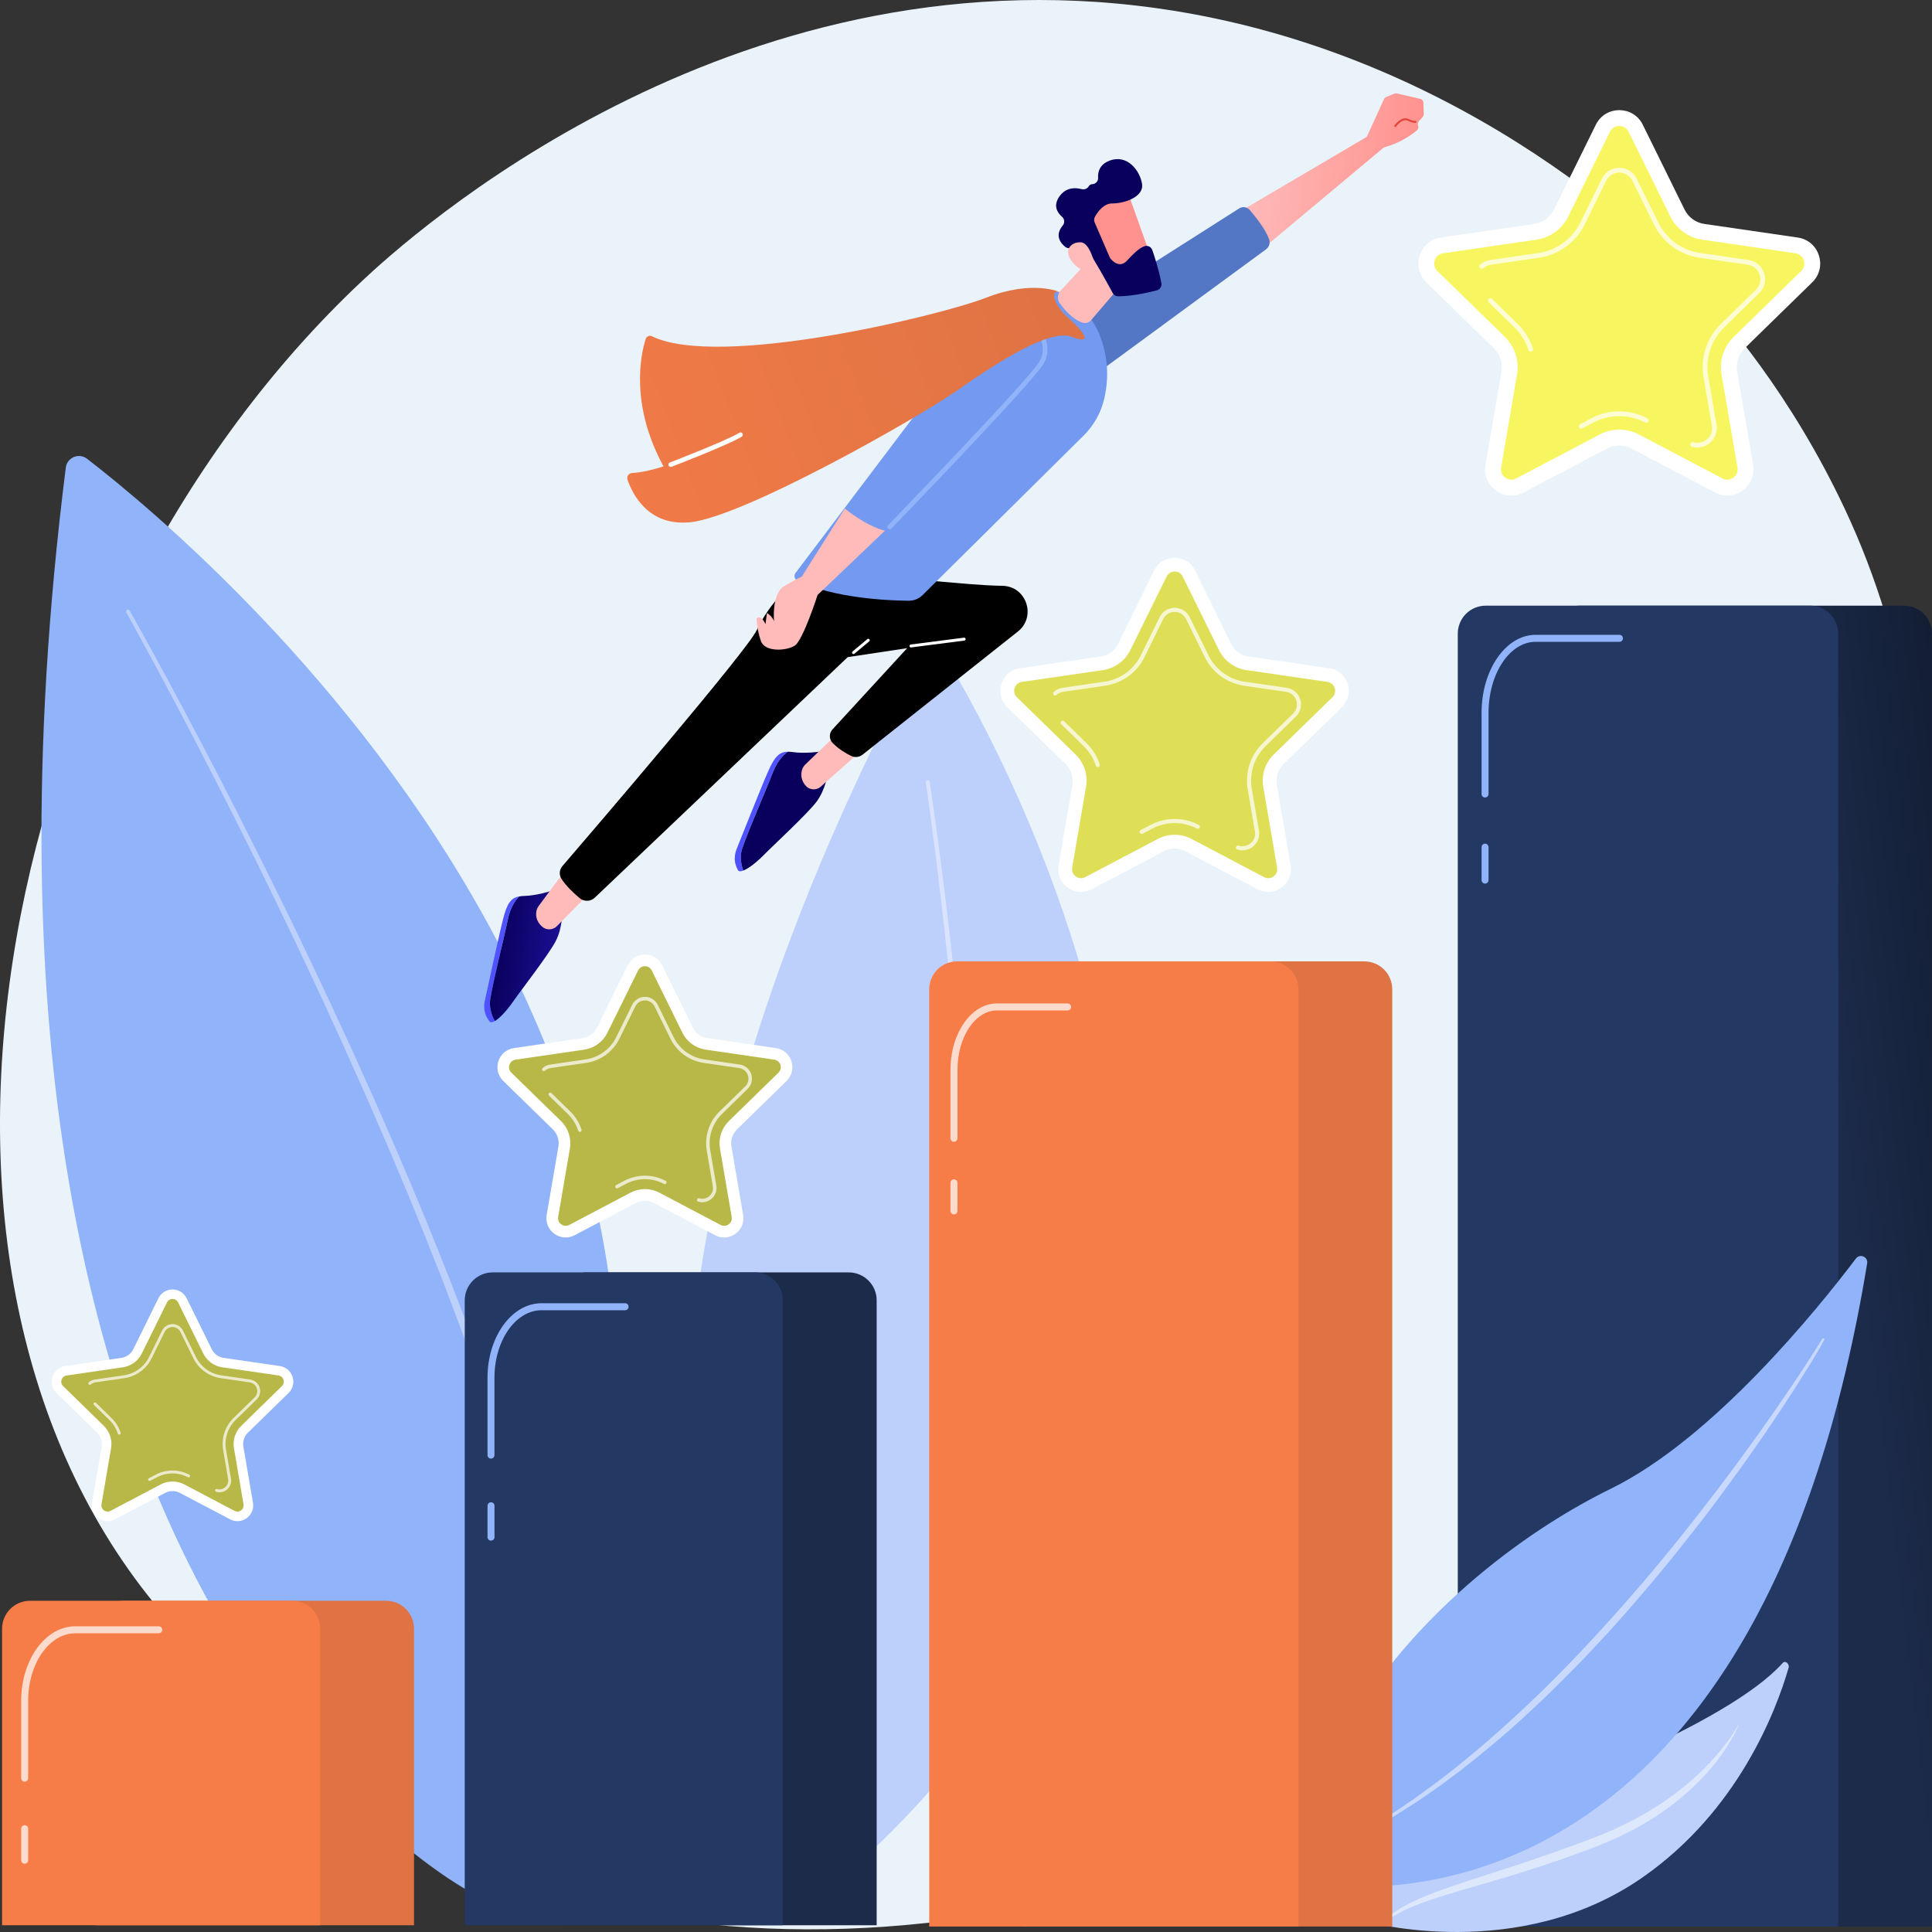 <?xml version="1.0" encoding="UTF-8"?> <svg xmlns="http://www.w3.org/2000/svg" width="500" height="500" viewBox="0 0 500 500" fill="none"><rect x="0" y="0" width="500" height="500" fill="#333333" stroke="none"/> <g clip-path="url(#clip0)"> <path d="M462.09 359.96C397.926 468.8 259.908 515.841 159.213 494.149C131.718 488.225 78.088 461.856 39.79 414.807C-33.757 324.451 0.697 160.087 93.646 72.771C105.608 61.525 188.109 -13.508 299.46 2.136C380.986 13.583 432.295 67.244 438.512 73.91C446.368 82.326 463.542 102.13 477.483 131.817C510.236 201.572 502.187 291.947 462.09 359.96Z" fill="#EBF3FA"></path> <path d="M22.522 118.724C54.633 143.478 235.623 295.18 124.036 490.901C124.036 490.901 -20.779 421.758 17.029 121.001C17.106 120.402 17.34 119.834 17.707 119.354C18.074 118.875 18.561 118.501 19.118 118.27C19.675 118.039 20.283 117.959 20.881 118.039C21.479 118.119 22.045 118.355 22.522 118.724V118.724Z" fill="#91B3FA"></path> <path d="M33.552 157.998C33.552 157.998 43.161 174.909 56.556 200.816L61.749 210.933L67.225 221.797C69.08 225.539 71.009 229.372 72.924 233.318C73.886 235.289 74.86 237.28 75.845 239.291L78.781 245.408C82.739 253.618 86.717 262.155 90.713 270.854C92.68 275.217 94.661 279.609 96.654 284.029C98.59 288.469 100.582 292.903 102.487 297.378C104.392 301.853 106.333 306.309 108.165 310.793L110.938 317.492C111.857 319.721 112.723 321.964 113.627 324.178L116.276 330.821L118.819 337.429C120.529 341.8 122.114 346.157 123.687 350.438C126.826 359.004 129.692 367.348 132.275 375.3C134.859 383.253 137.15 390.832 139.094 397.875C140.122 401.379 140.963 404.782 141.788 408.008C142.201 409.622 142.602 411.193 142.991 412.722C143.363 414.254 143.681 415.762 144.013 417.202C144.648 420.105 145.309 422.806 145.798 425.33C146.287 427.854 146.719 430.179 147.119 432.275C147.316 433.325 147.502 434.317 147.678 435.252C147.821 436.192 147.954 437.072 148.076 437.894C148.324 439.534 148.535 440.934 148.707 442.061L149.23 445.531C149.277 445.841 149.2 446.157 149.014 446.41C148.829 446.662 148.552 446.831 148.242 446.878C147.933 446.926 147.618 446.848 147.366 446.663C147.114 446.477 146.945 446.199 146.898 445.889V445.889V445.839L146.394 442.399C146.23 441.276 146.037 439.895 145.789 438.266C145.67 437.451 145.542 436.578 145.405 435.645C145.227 434.719 145.048 433.731 144.87 432.69C144.484 430.608 144.056 428.301 143.59 425.791C143.124 423.282 142.465 420.594 141.845 417.707C141.522 416.267 141.213 414.775 140.851 413.247L139.672 408.554C138.867 405.334 138.046 401.952 137.035 398.457C135.13 391.436 132.873 383.883 130.342 375.937C127.81 367.992 124.985 359.66 121.886 351.103C120.336 346.825 118.772 342.471 117.083 338.101C116.25 335.912 115.417 333.709 114.584 331.494L111.946 324.847C111.064 322.625 110.2 320.388 109.293 318.159L106.553 311.46C104.744 306.974 102.823 302.517 100.943 298.045C99.063 293.574 97.09 289.131 95.174 284.689C93.207 280.271 91.248 275.876 89.298 271.503C85.344 262.789 81.416 254.242 77.488 246.021C76.512 243.964 75.543 241.927 74.581 239.908C73.62 237.889 72.655 235.895 71.689 233.926C69.793 229.975 67.882 226.137 66.045 222.389L60.621 211.503C58.843 208.003 57.127 204.626 55.475 201.372C52.154 194.886 49.077 188.959 46.313 183.725C43.549 178.491 41.122 173.937 39.101 170.197C35.057 162.721 32.674 158.49 32.674 158.49C32.617 158.375 32.605 158.243 32.643 158.12C32.68 157.997 32.764 157.894 32.875 157.83C32.987 157.767 33.118 157.749 33.243 157.781C33.367 157.812 33.475 157.89 33.543 157.998H33.552Z" fill="#BDD0FB"></path> <path d="M243.584 168.21C261.405 197.263 358.217 370.587 212.188 490.815C212.188 490.815 119.133 393.153 238.589 168.355C238.828 167.907 239.182 167.531 239.613 167.264C240.044 166.997 240.538 166.848 241.045 166.834C241.551 166.819 242.053 166.939 242.499 167.18C242.945 167.422 243.319 167.777 243.584 168.21V168.21Z" fill="#BDD0FB"></path> <path d="M240.597 202.336C240.597 202.336 243.096 218.492 245.894 242.845C246.594 248.926 247.31 255.532 248.015 262.52C248.72 269.508 249.42 276.88 250.052 284.521C250.684 292.162 251.29 300.048 251.838 308.074C252.076 312.09 252.321 316.132 252.573 320.198C252.77 324.264 253.012 328.344 253.173 332.427C253.334 336.511 253.53 340.594 253.63 344.664C253.691 346.699 253.75 348.729 253.809 350.754C253.848 352.781 253.887 354.8 253.925 356.811C253.963 358.821 253.997 360.824 254.027 362.821C254.034 364.816 254.042 366.799 254.052 368.772C254.091 372.707 254.037 376.613 253.996 380.446C253.905 388.113 253.668 395.523 253.325 402.547C252.982 409.571 252.52 416.206 251.945 422.321C251.709 425.382 251.356 428.304 251.04 431.086C250.882 432.476 250.729 433.831 250.579 435.15C250.415 436.464 250.222 437.738 250.043 438.976C249.686 441.446 249.39 443.766 249.026 445.898L247.99 451.75C247.833 452.634 247.684 453.469 247.542 454.255C247.374 455.036 247.216 455.767 247.067 456.449C246.772 457.814 246.521 458.973 246.317 459.914C245.91 461.796 245.694 462.797 245.694 462.797C245.661 462.949 245.599 463.093 245.511 463.22C245.423 463.348 245.311 463.457 245.18 463.541C245.05 463.625 244.905 463.682 244.753 463.71C244.6 463.738 244.444 463.735 244.293 463.702C244.141 463.67 243.998 463.607 243.87 463.519C243.743 463.431 243.634 463.318 243.551 463.188C243.467 463.057 243.409 462.912 243.381 462.759C243.354 462.607 243.356 462.45 243.389 462.298V462.298L243.4 462.25C243.4 462.25 243.621 461.259 244.032 459.401C244.239 458.471 244.492 457.326 244.792 455.979C244.941 455.305 245.101 454.581 245.273 453.807C245.417 453.029 245.569 452.202 245.73 451.327C246.049 449.577 246.401 447.64 246.785 445.531C247.169 443.422 247.456 441.117 247.831 438.666C248.01 437.439 248.212 436.176 248.383 434.871C248.554 433.565 248.697 432.216 248.861 430.834C249.188 428.07 249.556 425.167 249.808 422.121C250.409 416.039 250.895 409.437 251.282 402.445C251.67 395.453 251.936 388.066 252.064 380.421C252.127 376.599 252.2 372.712 252.18 368.777C252.18 366.809 252.18 364.83 252.18 362.84C252.157 360.851 252.133 358.853 252.111 356.845C252.088 354.836 252.06 352.821 252.025 350.799C251.975 348.778 251.926 346.75 251.877 344.717C251.798 340.655 251.622 336.579 251.484 332.501C251.347 328.422 251.127 324.348 250.949 320.287C250.724 316.233 250.5 312.196 250.277 308.176C249.776 300.158 249.238 292.269 248.62 284.641C248.029 277.012 247.356 269.644 246.699 262.661C246.042 255.678 245.351 249.08 244.682 242.986C242.027 218.633 239.602 202.479 239.602 202.479C239.589 202.351 239.626 202.223 239.704 202.121C239.783 202.02 239.898 201.952 240.024 201.933C240.151 201.914 240.281 201.944 240.386 202.018C240.491 202.091 240.564 202.203 240.59 202.329L240.597 202.336Z" fill="url(#paint0_linear)"></path> <path d="M408.763 156.748H492.776C494.69 156.748 496.526 157.509 497.879 158.865C499.232 160.221 499.993 162.06 499.993 163.977V498.589H401.541V163.977C401.541 163.028 401.728 162.087 402.091 161.209C402.454 160.332 402.986 159.535 403.657 158.863C404.327 158.192 405.124 157.659 406 157.296C406.876 156.933 407.815 156.747 408.763 156.748V156.748Z" fill="url(#paint1_linear)"></path> <path d="M384.49 156.748H468.508C470.422 156.748 472.258 157.509 473.611 158.865C474.965 160.221 475.725 162.06 475.725 163.977V498.589H377.271V163.977C377.271 163.028 377.458 162.088 377.821 161.21C378.184 160.333 378.716 159.536 379.386 158.865C380.056 158.193 380.852 157.661 381.728 157.297C382.603 156.934 383.542 156.747 384.49 156.748V156.748Z" fill="url(#paint2_linear)"></path> <path d="M384.333 206.394C384.214 206.395 384.096 206.371 383.987 206.326C383.877 206.281 383.777 206.214 383.693 206.13C383.609 206.046 383.542 205.946 383.497 205.836C383.451 205.726 383.428 205.608 383.428 205.489V184.478C383.428 173.347 389.707 164.29 397.424 164.29H419.074C419.196 164.285 419.318 164.304 419.432 164.347C419.547 164.391 419.651 164.456 419.74 164.541C419.828 164.626 419.898 164.727 419.946 164.84C419.994 164.953 420.019 165.074 420.019 165.196C420.019 165.319 419.994 165.44 419.946 165.553C419.898 165.665 419.828 165.767 419.74 165.852C419.651 165.936 419.547 166.002 419.432 166.045C419.318 166.088 419.196 166.108 419.074 166.102H397.424C390.703 166.102 385.236 174.345 385.236 184.478V205.489C385.236 205.608 385.213 205.726 385.168 205.836C385.122 205.945 385.056 206.045 384.972 206.129C384.888 206.213 384.788 206.28 384.679 206.325C384.569 206.371 384.452 206.394 384.333 206.394V206.394Z" fill="#91B3FA"></path> <path d="M384.333 228.674C384.093 228.674 383.863 228.579 383.693 228.409C383.523 228.239 383.428 228.008 383.428 227.768V219.207C383.438 218.974 383.538 218.753 383.706 218.592C383.875 218.43 384.099 218.34 384.332 218.34C384.565 218.34 384.789 218.43 384.958 218.592C385.126 218.753 385.226 218.974 385.236 219.207V227.768C385.236 228.008 385.141 228.238 384.972 228.408C384.802 228.578 384.573 228.674 384.333 228.674V228.674Z" fill="#91B3FA"></path> <path d="M353.838 497.333C353.838 497.333 359.342 480.251 380.312 471.666C399.768 463.699 446.89 446.456 461.384 430.358C462.027 429.642 463.181 430.614 462.888 431.624C459.754 442.465 449.977 468.55 425.064 485.889C392.935 508.257 353.838 497.333 353.838 497.333Z" fill="#BDD0FB"></path> <path opacity="0.5" d="M449.927 446.456C449.927 446.456 449.781 446.846 449.45 447.557C448.973 448.584 448.442 449.585 447.859 450.555C446.968 452.076 445.988 453.543 444.926 454.95C444.633 455.369 444.305 455.782 443.962 456.202L442.907 457.504C442.169 458.383 441.337 459.257 440.498 460.198C439.605 461.092 438.684 462.023 437.699 462.96C436.67 463.854 435.635 464.8 434.515 465.714C433.369 466.591 432.226 467.548 430.976 468.41L429.071 469.7C428.423 470.125 427.797 470.594 427.107 470.98L425.054 472.197C424.36 472.594 423.685 473.043 422.949 473.388C421.498 474.103 420.039 474.873 418.546 475.584L413.949 477.552C412.385 478.164 410.842 478.724 409.285 479.312C406.157 480.455 403.01 481.585 399.901 482.609C396.793 483.632 393.713 484.605 390.733 485.522L382.118 488.061C379.383 488.865 376.789 489.59 374.425 490.332C372.061 491.074 369.897 491.763 368.012 492.448C367.069 492.788 366.212 493.164 365.403 493.48C364.612 493.829 363.9 494.18 363.248 494.478C361.988 495.154 360.983 495.675 360.361 496.126L359.376 496.771L359.352 496.786C359.288 496.833 359.207 496.853 359.127 496.84C359.048 496.828 358.977 496.785 358.929 496.72C358.882 496.655 358.862 496.573 358.875 496.494C358.887 496.414 358.931 496.343 358.995 496.296L359.952 495.555C360.563 495.045 361.532 494.414 362.793 493.647C363.441 493.301 364.152 492.899 364.935 492.496C365.737 492.128 366.596 491.693 367.533 491.293C369.41 490.493 371.543 489.62 373.905 488.806C376.268 487.993 378.828 487.116 381.545 486.234L390.076 483.471C393.031 482.514 396.077 481.503 399.155 480.43C402.233 479.357 405.349 478.273 408.453 477.124C410 476.536 411.578 475.96 413.095 475.364L417.596 473.504C419.061 472.828 420.487 472.105 421.914 471.42C423.319 470.705 424.663 469.907 426.02 469.174C426.704 468.816 427.327 468.378 427.968 467.982L429.859 466.78C430.498 466.401 431.062 465.934 431.66 465.528L433.406 464.287C434.535 463.445 435.585 462.561 436.629 461.74L439.505 459.193C440.378 458.324 441.244 457.515 442.017 456.699C442.791 455.884 443.539 455.116 444.174 454.338C444.81 453.56 445.447 452.866 445.96 452.165C446.472 451.464 446.993 450.85 447.402 450.255C447.811 449.659 448.188 449.133 448.499 448.663C448.809 448.192 449.059 447.786 449.265 447.455C449.664 446.79 449.852 446.418 449.852 446.418C449.857 446.409 449.864 446.403 449.874 446.4C449.883 446.397 449.893 446.398 449.902 446.402C449.908 446.403 449.913 446.406 449.917 446.409C449.922 446.413 449.925 446.418 449.927 446.423C449.93 446.428 449.931 446.433 449.931 446.439C449.931 446.445 449.93 446.451 449.927 446.456Z" fill="white"></path> <path d="M483.221 326.954C483.494 325.28 481.341 324.346 480.318 325.702C470.421 338.777 443.401 372.249 416.966 385.236C373.921 406.389 332.839 452.088 341.18 487.451C341.18 487.451 453.276 509.43 483.221 326.954Z" fill="#91B3FA"></path> <path opacity="0.5" d="M472.083 346.812L471.853 347.257C471.689 347.547 471.442 348.003 471.121 348.547C470.484 349.654 469.53 351.264 468.286 353.292C465.786 357.342 462.142 363.089 457.55 369.836C455.238 373.197 452.729 376.833 449.982 380.621C447.234 384.41 444.324 388.386 441.233 392.448C438.109 396.48 434.859 400.633 431.453 404.769L428.894 407.886C428.025 408.917 427.153 409.951 426.278 410.988C424.543 413.07 422.74 415.102 420.956 417.166C419.172 419.23 417.332 421.228 415.516 423.248L409.97 429.15C408.09 431.059 406.257 432.987 404.387 434.831L401.595 437.577C400.675 438.491 399.754 439.389 398.817 440.26C395.119 443.78 391.47 447.105 387.899 450.132C384.328 453.158 380.882 455.939 377.66 458.447L372.975 461.939C371.466 463.03 369.993 464.008 368.634 464.956L366.649 466.319L364.76 467.523L361.432 469.643C359.402 470.895 357.757 471.789 356.659 472.431L354.965 473.408C354.896 473.449 354.814 473.461 354.736 473.442C354.659 473.422 354.592 473.373 354.551 473.304C354.51 473.235 354.497 473.153 354.517 473.075C354.536 472.997 354.586 472.93 354.654 472.889H354.667C354.667 472.889 355.24 472.531 356.318 471.853C357.397 471.175 358.982 470.206 360.971 468.918L364.222 466.718L366.067 465.466L368.002 464.055C369.332 463.076 370.759 462.055 372.237 460.941C373.716 459.826 375.239 458.615 376.844 457.372C380.007 454.823 383.401 452.024 386.883 448.931C390.365 445.839 393.985 442.528 397.644 439.006C398.57 438.137 399.483 437.239 400.393 436.323L403.148 433.577C405 431.731 406.812 429.803 408.672 427.891L414.159 421.988C415.953 419.971 417.81 417.996 419.594 415.953C421.377 413.911 423.186 411.893 424.923 409.825L427.546 406.749L430.11 403.656C433.524 399.542 436.782 395.428 439.917 391.423C443.052 387.418 446.032 383.507 448.796 379.75C451.56 375.994 454.152 372.417 456.502 369.104C458.823 365.765 460.985 362.717 462.833 359.973C464.681 357.229 466.283 354.832 467.581 352.843C468.879 350.854 469.886 349.284 470.55 348.193L471.292 346.976C471.453 346.69 471.537 346.543 471.537 346.543L471.553 346.513C471.572 346.478 471.597 346.447 471.628 346.421C471.659 346.396 471.694 346.377 471.733 346.365C471.771 346.354 471.811 346.35 471.85 346.353C471.89 346.357 471.929 346.369 471.964 346.388C471.999 346.407 472.03 346.432 472.055 346.463C472.081 346.494 472.1 346.529 472.111 346.568C472.123 346.606 472.127 346.646 472.123 346.686C472.119 346.725 472.107 346.764 472.089 346.799L472.083 346.812Z" fill="white"></path> <path d="M271.972 248.806H353.093C354.041 248.806 354.979 248.993 355.855 249.356C356.73 249.72 357.526 250.252 358.196 250.924C358.866 251.595 359.398 252.392 359.76 253.269C360.123 254.146 360.31 255.087 360.31 256.036V498.582H264.754V256.036C264.754 255.086 264.941 254.146 265.303 253.269C265.666 252.392 266.198 251.594 266.868 250.923C267.539 250.252 268.334 249.719 269.21 249.356C270.086 248.993 271.025 248.806 271.972 248.806V248.806Z" fill="#DF7344"></path> <path d="M247.699 248.806H328.82C330.734 248.806 332.569 249.568 333.923 250.924C335.276 252.28 336.036 254.119 336.036 256.036V498.582H240.48V256.036C240.48 255.086 240.667 254.146 241.03 253.269C241.393 252.392 241.924 251.594 242.595 250.923C243.265 250.252 244.061 249.719 244.937 249.356C245.812 248.993 246.751 248.806 247.699 248.806V248.806Z" fill="#F77D48"></path> <path opacity="0.72" d="M246.888 295.49C246.769 295.491 246.651 295.467 246.541 295.422C246.432 295.377 246.332 295.31 246.248 295.226C246.164 295.142 246.097 295.042 246.051 294.932C246.006 294.822 245.982 294.704 245.982 294.585V276.865C245.982 267.397 251.365 259.693 257.984 259.693H276.335C276.568 259.704 276.787 259.804 276.949 259.972C277.11 260.141 277.2 260.366 277.2 260.599C277.2 260.833 277.11 261.057 276.949 261.226C276.787 261.395 276.568 261.495 276.335 261.505H257.993C252.372 261.505 247.8 268.395 247.8 276.863V294.596C247.797 294.836 247.7 295.065 247.528 295.232C247.357 295.4 247.127 295.493 246.888 295.49V295.49Z" fill="white"></path> <path opacity="0.72" d="M246.889 314.288C246.77 314.288 246.652 314.265 246.542 314.219C246.432 314.174 246.333 314.107 246.249 314.023C246.164 313.939 246.098 313.839 246.052 313.729C246.007 313.62 245.983 313.502 245.983 313.383V306.163C245.978 306.041 245.997 305.919 246.04 305.804C246.083 305.69 246.149 305.585 246.233 305.496C246.318 305.408 246.42 305.337 246.532 305.289C246.644 305.241 246.765 305.216 246.888 305.216C247.01 305.216 247.131 305.241 247.243 305.289C247.356 305.337 247.457 305.408 247.542 305.496C247.626 305.585 247.692 305.69 247.735 305.804C247.778 305.919 247.797 306.041 247.792 306.163V313.377C247.793 313.497 247.77 313.615 247.725 313.725C247.68 313.836 247.613 313.936 247.529 314.021C247.445 314.105 247.345 314.173 247.235 314.218C247.126 314.264 247.008 314.288 246.889 314.288V314.288Z" fill="white"></path> <path d="M151.762 329.297H219.665C221.579 329.297 223.415 330.059 224.768 331.414C226.121 332.77 226.882 334.609 226.882 336.527V498.254H144.549V336.52C144.551 334.604 145.311 332.767 146.664 331.413C148.016 330.059 149.85 329.298 151.762 329.297V329.297Z" fill="url(#paint3_linear)"></path> <path d="M127.492 329.297H195.395C197.309 329.297 199.145 330.059 200.498 331.414C201.852 332.77 202.612 334.609 202.612 336.527V498.254H120.275V336.52C120.277 334.603 121.038 332.766 122.392 331.412C123.745 330.058 125.579 329.297 127.492 329.297V329.297Z" fill="url(#paint4_linear)"></path> <path d="M127.071 377.488C126.831 377.488 126.601 377.392 126.431 377.222C126.261 377.052 126.166 376.821 126.166 376.581V356.558C126.166 345.926 132.445 337.276 140.162 337.276H161.814C162.047 337.287 162.267 337.387 162.428 337.555C162.589 337.724 162.679 337.949 162.679 338.182C162.679 338.416 162.589 338.64 162.428 338.809C162.267 338.978 162.047 339.078 161.814 339.088H140.155C133.436 339.088 127.968 346.925 127.968 356.558V376.581C127.968 376.82 127.873 377.049 127.706 377.219C127.538 377.389 127.31 377.485 127.071 377.488V377.488Z" fill="#91B3FA"></path> <path d="M127.071 398.717C126.952 398.718 126.835 398.694 126.725 398.649C126.615 398.604 126.515 398.537 126.431 398.453C126.347 398.369 126.28 398.269 126.235 398.159C126.189 398.049 126.166 397.931 126.166 397.812V389.654C126.176 389.421 126.276 389.201 126.445 389.039C126.613 388.878 126.837 388.788 127.07 388.788C127.303 388.788 127.528 388.878 127.696 389.039C127.865 389.201 127.964 389.421 127.975 389.654V397.812C127.975 398.052 127.88 398.283 127.71 398.452C127.541 398.622 127.311 398.717 127.071 398.717V398.717Z" fill="#91B3FA"></path> <path d="M425.157 32.293L435.969 54.242C436.457 55.229 437.176 56.082 438.066 56.729C438.956 57.375 439.989 57.795 441.077 57.953L465.255 61.474C470.819 62.282 473.04 69.133 469.005 73.064L451.508 90.148C450.721 90.919 450.134 91.87 449.796 92.919C449.458 93.969 449.38 95.084 449.569 96.17L453.698 120.294C454.648 125.839 448.833 130.08 443.857 127.458L422.23 116.069C421.257 115.557 420.173 115.289 419.074 115.289C417.974 115.289 416.891 115.557 415.917 116.069L394.292 127.458C389.316 130.08 383.499 125.848 384.451 120.294L388.58 96.17C388.767 95.084 388.687 93.968 388.347 92.918C388.007 91.87 387.417 90.919 386.629 90.15L369.132 73.066C365.106 69.131 367.329 62.284 372.892 61.475L397.077 57.953C398.166 57.794 399.199 57.373 400.088 56.725C400.978 56.077 401.697 55.223 402.184 54.235L412.998 32.286C415.48 27.243 422.67 27.243 425.157 32.293Z" fill="white"></path> <path d="M447.015 124.149C446.579 124.145 446.15 124.034 445.766 123.825L424.141 112.435C422.579 111.613 420.842 111.183 419.078 111.183C417.314 111.183 415.577 111.613 414.016 112.435L392.389 123.825C392.005 124.034 391.576 124.145 391.139 124.149C390.741 124.143 390.35 124.051 389.991 123.879C389.633 123.707 389.315 123.46 389.061 123.154C388.809 122.86 388.628 122.512 388.529 122.136C388.431 121.761 388.419 121.369 388.493 120.988L392.615 96.864C392.914 95.123 392.785 93.334 392.24 91.653C391.694 89.972 390.749 88.45 389.486 87.216L371.988 70.131C371.627 69.781 371.371 69.337 371.25 68.849C371.128 68.361 371.146 67.849 371.301 67.37C371.456 66.892 371.743 66.467 372.128 66.144C372.512 65.821 372.98 65.612 373.477 65.543L397.656 62.023C399.401 61.769 401.059 61.093 402.486 60.054C403.913 59.015 405.067 57.644 405.847 56.059L416.661 34.11C416.881 33.657 417.223 33.274 417.649 33.006C418.076 32.739 418.569 32.597 419.072 32.597C419.575 32.597 420.068 32.739 420.494 33.006C420.92 33.274 421.263 33.657 421.482 34.11L432.295 56.059C433.075 57.644 434.229 59.015 435.657 60.054C437.084 61.093 438.742 61.769 440.488 62.023L464.666 65.543C465.163 65.613 465.631 65.821 466.015 66.144C466.4 66.468 466.686 66.893 466.841 67.371C466.996 67.849 467.014 68.362 466.892 68.85C466.771 69.338 466.515 69.781 466.153 70.131L448.656 87.216C447.393 88.45 446.449 89.973 445.904 91.654C445.359 93.334 445.23 95.123 445.528 96.864L449.658 120.988C449.732 121.369 449.719 121.761 449.621 122.136C449.522 122.511 449.341 122.859 449.09 123.154C448.836 123.46 448.519 123.706 448.161 123.878C447.803 124.049 447.412 124.142 447.015 124.149V124.149Z" fill="url(#paint5_linear)"></path> <path opacity="0.72" d="M396.141 91.001C396.011 91.001 395.885 90.96 395.78 90.883C395.675 90.807 395.597 90.699 395.557 90.576C394.834 88.358 393.587 86.348 391.922 84.718L385.266 78.218C385.149 78.103 385.082 77.948 385.08 77.784C385.078 77.621 385.141 77.463 385.255 77.347C385.369 77.23 385.524 77.163 385.687 77.161C385.85 77.159 386.008 77.222 386.124 77.336L392.78 83.836C394.589 85.606 395.942 87.787 396.726 90.195C396.776 90.35 396.762 90.519 396.688 90.664C396.615 90.809 396.486 90.92 396.332 90.971C396.27 90.99 396.205 91.001 396.141 91.001V91.001Z" fill="white"></path> <path opacity="0.72" d="M409.219 110.941C409.081 110.942 408.947 110.896 408.839 110.812C408.73 110.727 408.653 110.608 408.62 110.474C408.586 110.34 408.599 110.199 408.656 110.073C408.712 109.947 408.81 109.844 408.932 109.78L411.828 108.256C414.065 107.078 416.555 106.462 419.083 106.462C421.611 106.462 424.1 107.078 426.338 108.256C426.409 108.294 426.473 108.345 426.524 108.407C426.576 108.47 426.615 108.541 426.639 108.619C426.663 108.696 426.672 108.777 426.665 108.858C426.657 108.938 426.634 109.017 426.597 109.088C426.559 109.16 426.508 109.223 426.446 109.275C426.384 109.327 426.312 109.366 426.235 109.39C426.158 109.414 426.077 109.423 425.997 109.416C425.916 109.408 425.838 109.385 425.766 109.348C423.705 108.261 421.412 107.694 419.083 107.694C416.754 107.694 414.46 108.261 412.399 109.348L409.503 110.873C409.415 110.919 409.318 110.942 409.219 110.941Z" fill="white"></path> <path opacity="0.72" d="M439.305 115.837C438.816 115.837 438.33 115.764 437.862 115.621C437.706 115.574 437.575 115.466 437.499 115.322C437.422 115.178 437.405 115.009 437.453 114.853C437.5 114.696 437.607 114.565 437.751 114.488C437.895 114.411 438.063 114.395 438.219 114.442C438.835 114.628 439.489 114.652 440.116 114.512C440.744 114.372 441.326 114.073 441.805 113.643C442.293 113.22 442.662 112.676 442.876 112.066C443.09 111.455 443.141 110.8 443.024 110.164L440.881 97.663C440.454 95.166 440.639 92.603 441.421 90.195C442.202 87.786 443.556 85.604 445.366 83.836L454.433 74.982C454.938 74.488 455.296 73.863 455.465 73.177C455.634 72.49 455.608 71.77 455.39 71.097C455.172 70.425 454.77 69.827 454.231 69.371C453.691 68.915 453.035 68.62 452.337 68.518L439.808 66.695C437.306 66.331 434.93 65.363 432.885 63.874C430.839 62.385 429.186 60.42 428.068 58.149L422.467 46.775C422.154 46.141 421.671 45.607 421.071 45.233C420.472 44.86 419.78 44.662 419.074 44.662C418.369 44.662 417.677 44.86 417.077 45.233C416.478 45.607 415.995 46.141 415.682 46.775L410.079 58.149C408.961 60.42 407.307 62.385 405.262 63.874C403.216 65.362 400.84 66.331 398.338 66.695L385.81 68.518C385.081 68.621 384.398 68.937 383.846 69.426C383.723 69.526 383.567 69.574 383.409 69.561C383.252 69.548 383.105 69.475 383 69.357C382.895 69.239 382.839 69.085 382.844 68.927C382.849 68.769 382.914 68.618 383.027 68.507C383.76 67.856 384.67 67.436 385.641 67.3L398.169 65.475C400.474 65.141 402.663 64.249 404.547 62.878C406.431 61.507 407.954 59.697 408.985 57.605L414.575 46.231C414.989 45.39 415.629 44.683 416.423 44.188C417.218 43.693 418.134 43.431 419.07 43.431C420.005 43.431 420.922 43.693 421.716 44.188C422.511 44.683 423.151 45.39 423.565 46.231L429.173 57.596C430.203 59.688 431.726 61.498 433.61 62.87C435.495 64.241 437.684 65.132 439.989 65.466L452.517 67.291C453.443 67.425 454.312 67.817 455.027 68.421C455.742 69.024 456.274 69.817 456.563 70.708C456.852 71.599 456.887 72.553 456.663 73.463C456.439 74.372 455.965 75.201 455.295 75.855L446.229 84.709C444.561 86.337 443.313 88.347 442.593 90.567C441.873 92.785 441.703 95.147 442.097 97.446L444.24 109.947C444.361 110.668 444.325 111.406 444.134 112.111C443.942 112.816 443.6 113.471 443.131 114.031C442.662 114.59 442.077 115.041 441.416 115.351C440.756 115.662 440.036 115.824 439.307 115.828L439.305 115.837Z" fill="white"></path> <path d="M309.271 147.641L318.646 166.673C319.068 167.529 319.692 168.27 320.463 168.831C321.235 169.392 322.131 169.756 323.074 169.893L344.037 172.946C348.857 173.647 350.787 179.586 347.297 182.995L332.121 197.809C331.438 198.475 330.927 199.298 330.633 200.207C330.338 201.115 330.269 202.081 330.43 203.023L334.001 223.94C334.826 228.753 329.782 232.423 325.468 230.152L306.721 220.276C305.877 219.831 304.938 219.599 303.984 219.599C303.031 219.599 302.091 219.831 301.247 220.276L282.5 230.152C278.185 232.423 273.143 228.753 273.966 223.94L277.548 203.023C277.708 202.081 277.638 201.115 277.343 200.207C277.049 199.299 276.539 198.476 275.857 197.809L260.681 182.995C257.19 179.586 259.117 173.647 263.941 172.946L284.904 169.893C285.847 169.756 286.743 169.392 287.515 168.831C288.286 168.27 288.91 167.529 289.331 166.673L298.707 147.641C300.881 143.263 307.114 143.263 309.271 147.641Z" fill="white"></path> <path d="M328.222 227.285C327.843 227.282 327.471 227.184 327.139 227.002L308.392 217.127C307.038 216.414 305.531 216.041 304.001 216.041C302.472 216.041 300.965 216.414 299.611 217.127L280.864 227.002C280.531 227.184 280.158 227.281 279.778 227.285C279.434 227.279 279.095 227.199 278.784 227.049C278.473 226.9 278.198 226.686 277.977 226.421C277.759 226.165 277.602 225.864 277.516 225.539C277.431 225.214 277.42 224.874 277.484 224.544L281.066 203.628C281.325 202.117 281.213 200.566 280.74 199.109C280.267 197.652 279.448 196.331 278.352 195.262L263.176 180.448C262.862 180.145 262.64 179.76 262.534 179.337C262.429 178.914 262.444 178.469 262.579 178.054C262.713 177.639 262.962 177.271 263.296 176.991C263.629 176.71 264.035 176.53 264.467 176.47L285.429 173.419C286.943 173.198 288.381 172.613 289.619 171.712C290.856 170.811 291.857 169.622 292.533 168.247L301.914 149.218C302.104 148.825 302.401 148.494 302.77 148.262C303.14 148.031 303.566 147.908 304.002 147.908C304.438 147.908 304.865 148.031 305.234 148.262C305.603 148.494 305.9 148.825 306.09 149.218L315.465 168.247C316.142 169.622 317.142 170.811 318.379 171.712C319.617 172.613 321.054 173.198 322.568 173.419L343.53 176.47C343.962 176.53 344.368 176.71 344.702 176.991C345.035 177.271 345.284 177.639 345.419 178.054C345.553 178.469 345.569 178.914 345.463 179.337C345.357 179.76 345.135 180.145 344.821 180.448L329.645 195.262C328.55 196.331 327.73 197.652 327.257 199.109C326.784 200.566 326.673 202.117 326.931 203.628L330.513 224.544C330.577 224.874 330.566 225.214 330.481 225.539C330.395 225.864 330.238 226.165 330.02 226.421C329.8 226.686 329.525 226.9 329.215 227.049C328.905 227.198 328.566 227.279 328.222 227.285V227.285Z" fill="url(#paint6_linear)"></path> <path opacity="0.72" d="M284.115 198.544C284.003 198.543 283.893 198.508 283.802 198.442C283.711 198.375 283.643 198.282 283.608 198.175C282.982 196.253 281.901 194.51 280.457 193.097L274.686 187.454C274.627 187.408 274.577 187.349 274.542 187.283C274.506 187.216 274.485 187.143 274.48 187.067C274.475 186.992 274.485 186.916 274.511 186.845C274.537 186.774 274.578 186.709 274.63 186.655C274.683 186.601 274.747 186.559 274.817 186.531C274.887 186.503 274.962 186.49 275.038 186.494C275.113 186.497 275.187 186.516 275.254 186.55C275.322 186.584 275.381 186.632 275.429 186.69L281.201 192.325C282.769 193.86 283.942 195.752 284.622 197.839C284.665 197.974 284.653 198.12 284.589 198.246C284.525 198.372 284.413 198.467 284.279 198.512C284.227 198.531 284.171 198.542 284.115 198.544V198.544Z" fill="white"></path> <path opacity="0.72" d="M295.446 215.833C295.328 215.831 295.214 215.79 295.122 215.716C295.029 215.643 294.964 215.54 294.936 215.425C294.907 215.31 294.918 215.189 294.965 215.081C295.013 214.973 295.094 214.883 295.198 214.826L297.708 213.504C299.648 212.482 301.807 211.948 303.999 211.948C306.191 211.948 308.35 212.482 310.29 213.504C310.4 213.578 310.479 213.69 310.512 213.819C310.544 213.947 310.528 214.083 310.466 214.201C310.405 214.318 310.302 214.408 310.178 214.454C310.054 214.5 309.917 214.498 309.794 214.449C308.007 213.508 306.018 213.016 303.999 213.016C301.98 213.016 299.992 213.508 298.205 214.449L295.694 215.771C295.618 215.811 295.533 215.833 295.446 215.833V215.833Z" fill="white"></path> <path opacity="0.72" d="M321.538 220.076C321.115 220.076 320.693 220.013 320.289 219.888C320.215 219.874 320.145 219.844 320.084 219.801C320.023 219.758 319.971 219.702 319.933 219.638C319.894 219.573 319.87 219.502 319.86 219.427C319.851 219.353 319.858 219.277 319.88 219.205C319.902 219.134 319.938 219.067 319.987 219.01C320.036 218.954 320.097 218.908 320.164 218.876C320.232 218.844 320.306 218.827 320.381 218.825C320.456 218.824 320.53 218.838 320.599 218.867C321.133 219.029 321.7 219.05 322.244 218.929C322.789 218.807 323.293 218.547 323.708 218.173C324.131 217.806 324.451 217.335 324.636 216.806C324.821 216.277 324.866 215.709 324.765 215.157L322.91 204.318C322.54 202.154 322.701 199.933 323.378 197.845C324.055 195.757 325.229 193.866 326.798 192.334L334.654 184.658C335.093 184.231 335.403 183.688 335.55 183.093C335.697 182.497 335.674 181.873 335.485 181.289C335.296 180.706 334.948 180.187 334.48 179.792C334.012 179.397 333.442 179.141 332.837 179.053L321.974 177.471C319.805 177.156 317.746 176.317 315.973 175.026C314.2 173.735 312.767 172.032 311.797 170.063L306.939 160.202C306.669 159.649 306.25 159.184 305.729 158.858C305.208 158.533 304.607 158.36 303.993 158.36C303.379 158.36 302.778 158.533 302.257 158.858C301.736 159.184 301.317 159.649 301.047 160.202L296.201 170.059C295.232 172.028 293.799 173.731 292.026 175.022C290.253 176.313 288.193 177.152 286.025 177.468L275.162 179.049C274.528 179.137 273.933 179.411 273.453 179.836C273.402 179.889 273.341 179.932 273.273 179.96C273.205 179.988 273.132 180.002 273.058 180.001C272.985 180 272.912 179.984 272.845 179.953C272.778 179.922 272.718 179.878 272.669 179.823C272.619 179.769 272.582 179.704 272.559 179.634C272.535 179.564 272.527 179.49 272.533 179.416C272.54 179.343 272.562 179.271 272.597 179.207C272.633 179.142 272.681 179.085 272.739 179.04C273.375 178.475 274.163 178.111 275.005 177.994L285.869 176.411C287.867 176.12 289.765 175.347 291.398 174.158C293.032 172.97 294.353 171.401 295.246 169.587L300.103 159.73C300.462 159.001 301.017 158.388 301.705 157.959C302.394 157.53 303.189 157.303 303.999 157.303C304.81 157.303 305.605 157.53 306.293 157.959C306.982 158.388 307.537 159.001 307.896 159.73L312.754 169.592C313.648 171.406 314.968 172.975 316.602 174.164C318.235 175.353 320.133 176.126 322.131 176.416L332.994 177.999C333.796 178.115 334.55 178.455 335.17 178.978C335.791 179.502 336.252 180.188 336.503 180.961C336.753 181.734 336.783 182.561 336.589 183.35C336.394 184.139 335.983 184.857 335.402 185.424L327.546 193.101C326.1 194.513 325.019 196.256 324.395 198.18C323.771 200.104 323.623 202.151 323.965 204.144L325.822 214.982C325.927 215.607 325.896 216.248 325.73 216.86C325.563 217.472 325.266 218.041 324.858 218.526C324.45 219.011 323.942 219.402 323.368 219.67C322.795 219.939 322.17 220.079 321.537 220.081L321.538 220.076Z" fill="white"></path> <path d="M171.37 249.824L179.306 265.936C179.664 266.661 180.192 267.288 180.845 267.763C181.498 268.239 182.257 268.548 183.055 268.664L200.804 271.249C204.887 271.843 206.518 276.871 203.563 279.756L190.72 292.298C190.143 292.863 189.711 293.56 189.462 294.33C189.214 295.099 189.155 295.917 189.292 296.714L192.327 314.422C193.025 318.497 188.756 321.604 185.103 319.681L169.222 311.321C168.507 310.942 167.71 310.745 166.901 310.745C166.092 310.745 165.295 310.942 164.58 311.321L148.706 319.681C145.053 321.604 140.784 318.497 141.482 314.422L144.517 296.714C144.654 295.917 144.595 295.099 144.346 294.33C144.098 293.56 143.666 292.863 143.089 292.298L130.246 279.75C127.29 276.865 128.921 271.837 133.005 271.243L150.754 268.661C151.552 268.544 152.311 268.235 152.964 267.76C153.617 267.285 154.145 266.658 154.503 265.933L162.439 249.82C164.258 246.123 169.543 246.123 171.37 249.824Z" fill="white"></path> <path d="M187.413 317.252C187.092 317.249 186.777 317.167 186.495 317.014L170.621 308.652C169.475 308.048 168.199 307.732 166.904 307.732C165.609 307.732 164.333 308.048 163.187 308.652L147.313 317.014C147.031 317.167 146.716 317.249 146.395 317.252C146.103 317.247 145.816 317.179 145.552 317.053C145.289 316.927 145.056 316.746 144.868 316.522C144.684 316.305 144.552 316.05 144.48 315.774C144.408 315.499 144.398 315.211 144.452 314.932L147.488 297.224C147.706 295.945 147.612 294.633 147.212 293.399C146.812 292.166 146.119 291.048 145.192 290.142L132.344 277.604C132.078 277.348 131.889 277.022 131.799 276.663C131.709 276.305 131.722 275.928 131.836 275.577C131.95 275.225 132.161 274.913 132.444 274.676C132.727 274.439 133.071 274.286 133.436 274.236L151.185 271.651C152.467 271.465 153.684 270.969 154.731 270.207C155.779 269.444 156.626 268.438 157.198 267.274L165.136 251.162C165.297 250.829 165.548 250.548 165.861 250.352C166.174 250.156 166.535 250.052 166.904 250.052C167.273 250.052 167.634 250.156 167.947 250.352C168.26 250.548 168.511 250.829 168.672 251.162L176.61 267.274C177.182 268.438 178.029 269.444 179.077 270.207C180.124 270.969 181.341 271.465 182.623 271.651L200.372 274.236C200.737 274.286 201.081 274.439 201.364 274.676C201.647 274.913 201.858 275.225 201.972 275.577C202.086 275.928 202.099 276.305 202.009 276.663C201.919 277.022 201.73 277.348 201.464 277.604L188.62 290.146C187.693 291.052 187 292.169 186.6 293.403C186.2 294.637 186.105 295.949 186.324 297.227L189.359 314.935C189.414 315.214 189.404 315.502 189.332 315.777C189.26 316.052 189.127 316.307 188.943 316.524C188.756 316.748 188.522 316.93 188.258 317.055C187.994 317.181 187.705 317.248 187.413 317.252Z" fill="url(#paint7_linear)"></path> <path opacity="0.72" d="M150.069 292.919C149.974 292.919 149.881 292.889 149.804 292.833C149.727 292.776 149.67 292.697 149.641 292.606C149.107 290.979 148.188 289.506 146.963 288.313L142.078 283.542C141.992 283.459 141.943 283.345 141.941 283.225C141.94 283.105 141.986 282.99 142.069 282.904C142.152 282.818 142.266 282.769 142.386 282.767C142.505 282.765 142.621 282.811 142.706 282.895L147.593 287.665C148.92 288.965 149.914 290.566 150.489 292.334C150.507 292.39 150.514 292.45 150.51 292.509C150.505 292.568 150.489 292.626 150.462 292.678C150.435 292.731 150.398 292.778 150.353 292.817C150.308 292.855 150.256 292.884 150.2 292.903C150.157 292.915 150.113 292.92 150.069 292.919V292.919Z" fill="white"></path> <path opacity="0.72" d="M159.664 307.557C159.563 307.557 159.465 307.523 159.385 307.461C159.306 307.398 159.25 307.311 159.226 307.213C159.202 307.115 159.211 307.011 159.253 306.919C159.294 306.827 159.365 306.751 159.455 306.704L161.579 305.585C163.222 304.719 165.049 304.267 166.905 304.267C168.761 304.267 170.589 304.719 172.231 305.585C172.287 305.61 172.338 305.646 172.38 305.692C172.421 305.738 172.453 305.791 172.473 305.85C172.493 305.908 172.501 305.97 172.497 306.032C172.492 306.093 172.475 306.153 172.446 306.208C172.417 306.263 172.378 306.311 172.33 306.35C172.282 306.389 172.226 306.417 172.167 306.434C172.107 306.45 172.045 306.454 171.984 306.446C171.923 306.437 171.864 306.416 171.811 306.384C170.298 305.585 168.613 305.168 166.902 305.168C165.191 305.168 163.505 305.585 161.992 306.384L159.867 307.502C159.805 307.536 159.735 307.555 159.664 307.557V307.557Z" fill="white"></path> <path opacity="0.72" d="M181.756 311.149C181.396 311.149 181.039 311.095 180.695 310.989C180.635 310.975 180.579 310.948 180.53 310.911C180.481 310.874 180.44 310.827 180.41 310.773C180.379 310.72 180.36 310.661 180.353 310.599C180.347 310.538 180.353 310.476 180.371 310.417C180.389 310.358 180.418 310.304 180.458 310.257C180.498 310.21 180.547 310.171 180.602 310.144C180.657 310.117 180.717 310.101 180.779 310.098C180.84 310.095 180.902 310.104 180.959 310.125C181.411 310.262 181.891 310.28 182.352 310.177C182.813 310.074 183.24 309.854 183.591 309.537C183.949 309.227 184.22 308.828 184.377 308.38C184.534 307.932 184.57 307.451 184.484 306.985L182.913 297.809C182.599 295.976 182.735 294.095 183.309 292.326C183.882 290.558 184.876 288.956 186.205 287.658L192.861 281.159C193.232 280.797 193.494 280.338 193.618 279.834C193.742 279.33 193.722 278.802 193.562 278.308C193.402 277.814 193.108 277.376 192.712 277.041C192.316 276.706 191.834 276.489 191.322 276.414L182.125 275.076C180.289 274.808 178.544 274.098 177.043 273.005C175.541 271.912 174.327 270.47 173.505 268.803L169.399 260.454C169.169 259.988 168.814 259.596 168.374 259.322C167.934 259.049 167.426 258.903 166.908 258.903C166.39 258.903 165.882 259.049 165.442 259.322C165.002 259.596 164.647 259.988 164.417 260.454L160.311 268.803C159.489 270.47 158.276 271.912 156.774 273.005C155.273 274.098 153.529 274.808 151.693 275.076L142.494 276.414C141.957 276.489 141.454 276.72 141.048 277.079C141.004 277.122 140.952 277.154 140.896 277.176C140.839 277.198 140.779 277.208 140.718 277.205C140.657 277.203 140.598 277.189 140.543 277.163C140.488 277.137 140.439 277.1 140.398 277.055C140.358 277.01 140.327 276.956 140.307 276.899C140.288 276.841 140.28 276.78 140.284 276.72C140.289 276.659 140.306 276.6 140.333 276.546C140.361 276.492 140.4 276.444 140.446 276.405C140.984 275.924 141.652 275.613 142.366 275.511L151.562 274.171C153.254 273.926 154.861 273.271 156.244 272.265C157.627 271.258 158.744 269.93 159.5 268.394L163.607 260.044C163.91 259.425 164.38 258.904 164.964 258.54C165.548 258.176 166.222 257.982 166.91 257.982C167.598 257.982 168.272 258.176 168.856 258.54C169.439 258.904 169.91 259.425 170.213 260.044L174.319 268.394C175.075 269.93 176.193 271.258 177.576 272.265C178.959 273.271 180.566 273.926 182.257 274.171L191.454 275.511C192.134 275.609 192.772 275.896 193.297 276.34C193.823 276.783 194.213 277.365 194.426 278.019C194.638 278.673 194.663 279.374 194.498 280.042C194.333 280.71 193.985 281.318 193.493 281.798L186.839 288.296C185.614 289.492 184.698 290.967 184.17 292.596C183.641 294.225 183.515 295.958 183.803 297.646L185.375 306.824C185.465 307.352 185.439 307.894 185.298 308.412C185.158 308.93 184.907 309.41 184.563 309.821C184.218 310.232 183.789 310.563 183.304 310.79C182.819 311.018 182.291 311.137 181.756 311.14V311.149Z" fill="white"></path> <path d="M48.303 335.99L54.812 349.183C55.105 349.777 55.537 350.291 56.071 350.68C56.606 351.069 57.227 351.322 57.881 351.417L72.415 353.533C75.759 354.02 77.094 358.137 74.675 360.509L64.157 370.78C63.684 371.242 63.33 371.813 63.126 372.442C62.922 373.072 62.874 373.742 62.986 374.395L65.468 388.895C66.039 392.231 62.543 394.777 59.553 393.201L46.544 386.356C45.959 386.047 45.308 385.886 44.647 385.886C43.986 385.886 43.335 386.047 42.75 386.356L29.75 393.201C26.76 394.777 23.264 392.231 23.835 388.895L26.317 374.395C26.429 373.742 26.381 373.072 26.177 372.442C25.972 371.812 25.618 371.242 25.144 370.78L14.628 360.509C12.209 358.146 13.544 354.029 16.888 353.533L31.422 351.417C32.076 351.322 32.697 351.069 33.232 350.68C33.766 350.291 34.198 349.777 34.491 349.183L40.991 335.99C42.493 332.953 46.808 332.953 48.303 335.99Z" fill="white"></path> <path d="M61.442 391.203C61.179 391.202 60.921 391.135 60.69 391.008L47.691 384.163C46.752 383.669 45.708 383.41 44.648 383.41C43.587 383.41 42.543 383.669 41.604 384.163L28.605 391.007C28.374 391.133 28.116 391.2 27.853 391.202C27.614 391.198 27.379 391.142 27.163 391.039C26.947 390.936 26.756 390.788 26.603 390.604C26.453 390.427 26.344 390.217 26.285 389.992C26.226 389.767 26.218 389.531 26.262 389.302L28.746 374.803C28.925 373.756 28.847 372.681 28.52 371.671C28.192 370.661 27.623 369.747 26.864 369.006L16.348 358.735C16.129 358.526 15.974 358.259 15.9 357.966C15.826 357.672 15.837 357.363 15.93 357.075C16.023 356.787 16.195 356.532 16.427 356.337C16.659 356.143 16.941 356.018 17.24 355.977L31.774 353.861C32.822 353.71 33.819 353.305 34.677 352.682C35.535 352.058 36.228 351.235 36.698 350.284L43.208 337.081C43.339 336.809 43.544 336.579 43.8 336.418C44.056 336.257 44.352 336.171 44.655 336.171C44.957 336.171 45.253 336.257 45.509 336.418C45.765 336.579 45.97 336.809 46.102 337.081L52.601 350.275C53.071 351.226 53.765 352.049 54.623 352.673C55.481 353.296 56.477 353.701 57.527 353.852L72.06 355.968C72.359 356.009 72.641 356.134 72.873 356.328C73.105 356.523 73.277 356.778 73.37 357.066C73.464 357.354 73.474 357.663 73.4 357.957C73.326 358.25 73.171 358.517 72.953 358.726L62.431 369.006C61.671 369.747 61.103 370.662 60.775 371.672C60.447 372.683 60.37 373.758 60.549 374.805L63.026 389.304C63.07 389.533 63.062 389.769 63.003 389.994C62.943 390.22 62.834 390.429 62.683 390.606C62.531 390.789 62.341 390.937 62.127 391.04C61.913 391.143 61.679 391.199 61.442 391.203Z" fill="#B8B848"></path> <path opacity="0.72" d="M30.861 371.277C30.781 371.279 30.704 371.255 30.64 371.209C30.575 371.163 30.527 371.097 30.503 371.022C30.069 369.689 29.319 368.481 28.318 367.501L24.317 363.595C24.282 363.561 24.254 363.52 24.234 363.476C24.215 363.431 24.204 363.383 24.203 363.334C24.202 363.285 24.211 363.236 24.229 363.191C24.247 363.145 24.273 363.103 24.307 363.068C24.341 363.033 24.381 363.005 24.426 362.985C24.471 362.966 24.519 362.955 24.568 362.954C24.617 362.953 24.665 362.962 24.711 362.98C24.756 362.998 24.798 363.024 24.833 363.058L28.834 366.967C29.924 368.031 30.741 369.344 31.212 370.794C31.227 370.841 31.233 370.889 31.229 370.938C31.225 370.986 31.212 371.033 31.19 371.076C31.168 371.12 31.138 371.158 31.101 371.189C31.064 371.221 31.021 371.245 30.975 371.26C30.938 371.272 30.899 371.278 30.861 371.277V371.277Z" fill="white"></path> <path opacity="0.72" d="M38.717 383.265C38.634 383.267 38.553 383.24 38.487 383.189C38.421 383.139 38.374 383.068 38.353 382.987C38.333 382.906 38.34 382.821 38.373 382.745C38.407 382.669 38.465 382.606 38.539 382.568L40.279 381.65C41.624 380.941 43.121 380.571 44.64 380.571C46.16 380.571 47.657 380.941 49.001 381.65C49.088 381.695 49.154 381.774 49.183 381.868C49.212 381.961 49.203 382.063 49.157 382.15C49.112 382.237 49.034 382.302 48.94 382.332C48.847 382.361 48.745 382.352 48.658 382.306C47.42 381.654 46.041 381.312 44.641 381.312C43.242 381.312 41.863 381.654 40.624 382.306L38.885 383.222C38.833 383.249 38.776 383.264 38.717 383.265Z" fill="white"></path> <path opacity="0.72" d="M56.807 386.208C56.513 386.207 56.22 386.163 55.939 386.077C55.844 386.048 55.765 385.983 55.718 385.896C55.672 385.808 55.661 385.706 55.69 385.611C55.719 385.516 55.784 385.437 55.871 385.39C55.958 385.343 56.061 385.333 56.155 385.362C56.526 385.471 56.919 385.485 57.296 385.4C57.674 385.316 58.023 385.137 58.313 384.879C58.602 384.622 58.821 384.295 58.949 383.929C59.077 383.564 59.109 383.171 59.044 382.789L57.757 375.277C57.5 373.777 57.611 372.236 58.081 370.788C58.551 369.341 59.365 368.029 60.453 366.967L65.902 361.644C66.206 361.347 66.421 360.971 66.523 360.559C66.625 360.146 66.609 359.713 66.478 359.309C66.347 358.905 66.106 358.545 65.782 358.271C65.457 357.997 65.063 357.82 64.643 357.759L57.112 356.664C55.608 356.445 54.18 355.864 52.95 354.969C51.721 354.074 50.727 352.892 50.054 351.527L46.685 344.69C46.498 344.309 46.208 343.988 45.847 343.763C45.487 343.538 45.071 343.419 44.647 343.419C44.222 343.419 43.806 343.538 43.446 343.763C43.085 343.988 42.795 344.309 42.608 344.69L39.24 351.527C38.568 352.892 37.574 354.073 36.344 354.968C35.115 355.863 33.687 356.445 32.182 356.664L24.651 357.76C24.213 357.819 23.802 358.006 23.468 358.297C23.432 358.329 23.389 358.354 23.343 358.37C23.298 358.386 23.249 358.393 23.201 358.391C23.152 358.388 23.105 358.376 23.061 358.354C23.017 358.333 22.978 358.304 22.946 358.267C22.913 358.231 22.888 358.189 22.872 358.143C22.856 358.097 22.849 358.048 22.852 358C22.855 357.951 22.867 357.904 22.888 357.86C22.909 357.816 22.939 357.777 22.975 357.744C23.417 357.356 23.964 357.107 24.546 357.029L32.077 355.932C33.462 355.73 34.778 355.194 35.911 354.37C37.043 353.545 37.958 352.457 38.578 351.199L41.945 344.363C42.194 343.858 42.579 343.433 43.057 343.136C43.534 342.838 44.085 342.681 44.647 342.681C45.21 342.681 45.761 342.838 46.238 343.136C46.716 343.433 47.101 343.858 47.35 344.363L50.717 351.199C51.336 352.457 52.252 353.545 53.384 354.37C54.517 355.194 55.832 355.73 57.218 355.932L64.749 357.029C65.305 357.11 65.828 357.345 66.257 357.708C66.687 358.071 67.007 358.547 67.181 359.083C67.355 359.618 67.375 360.192 67.24 360.739C67.106 361.286 66.821 361.784 66.418 362.177L60.969 367.498C59.966 368.477 59.216 369.685 58.784 371.019C58.351 372.352 58.249 373.771 58.485 375.154L59.773 382.666C59.846 383.099 59.825 383.543 59.71 383.968C59.595 384.392 59.389 384.786 59.107 385.122C58.825 385.458 58.473 385.729 58.076 385.916C57.679 386.103 57.246 386.2 56.807 386.202V386.208Z" fill="white"></path> <path d="M32.023 414.283H99.926C101.84 414.283 103.676 415.044 105.029 416.4C106.383 417.756 107.143 419.595 107.143 421.513V498.247H24.807V421.513C24.807 419.595 25.567 417.756 26.92 416.4C28.274 415.044 30.109 414.283 32.023 414.283V414.283Z" fill="#DF7344"></path> <path d="M7.75 414.283H75.653C77.567 414.283 79.403 415.044 80.756 416.4C82.109 417.756 82.87 419.595 82.87 421.513V498.247H0.535V421.513C0.535 419.595 1.295 417.757 2.648 416.401C4.001 415.045 5.836 414.283 7.75 414.283V414.283Z" fill="#F77D48"></path> <path opacity="0.72" d="M6.386 461.096C6.267 461.097 6.15 461.073 6.04 461.028C5.93 460.983 5.83 460.916 5.747 460.832C5.663 460.748 5.596 460.648 5.551 460.538C5.505 460.428 5.482 460.31 5.482 460.191V440.167C5.482 429.537 11.76 420.887 19.477 420.887H41.128C41.361 420.897 41.581 420.997 41.742 421.166C41.903 421.335 41.993 421.559 41.993 421.793C41.993 422.026 41.903 422.251 41.742 422.42C41.581 422.588 41.361 422.688 41.128 422.699H19.477C12.758 422.699 7.289 430.535 7.289 440.167V460.191C7.289 460.431 7.194 460.661 7.025 460.831C6.855 461.001 6.625 461.096 6.386 461.096V461.096Z" fill="white"></path> <path opacity="0.72" d="M6.386 482.328C6.146 482.328 5.916 482.232 5.747 482.063C5.578 481.893 5.482 481.663 5.482 481.423V473.264C5.482 473.024 5.578 472.794 5.747 472.624C5.916 472.455 6.146 472.359 6.386 472.359C6.625 472.359 6.855 472.455 7.025 472.624C7.194 472.794 7.289 473.024 7.289 473.264V481.423C7.289 481.663 7.193 481.892 7.024 482.062C6.855 482.232 6.625 482.327 6.386 482.328V482.328Z" fill="white"></path> <path d="M131.468 237.797C132.043 235.038 133.209 233.2 134.353 231.994C132.195 232.397 131.211 233.835 130.184 237.897C128.965 242.726 126.183 255.859 125.524 258.76C124.865 261.661 125.881 263.262 126.692 264.341C126.956 264.698 127.458 264.614 128.086 264.242C127.29 262.871 126.845 261.324 126.79 259.738C126.683 257.712 130.131 244.218 131.468 237.797Z" fill="url(#paint8_linear)"></path> <path d="M145.511 235.749L142.532 230.601C142.532 230.601 138.863 231.791 135.71 231.869C135.254 231.877 134.801 231.921 134.353 232.002C133.208 233.207 132.042 235.042 131.467 237.804C130.13 244.225 126.682 257.719 126.79 259.742C126.844 261.328 127.29 262.875 128.086 264.246C129.366 263.49 131.178 261.508 132.628 259.429C134.799 256.319 141.941 247.143 143.797 243.607C145.654 240.07 145.511 235.749 145.511 235.749Z" fill="url(#paint9_linear)"></path> <path d="M200.054 199.796C201.075 197.172 202.529 195.552 203.857 194.552C201.661 194.591 200.454 195.847 198.772 199.678C196.771 204.234 191.859 216.73 190.738 219.482C189.616 222.235 190.348 223.981 190.966 225.179C191.168 225.573 191.68 225.576 192.357 225.314C191.8 223.831 191.616 222.234 191.821 220.663C192.045 218.644 197.672 205.908 200.054 199.796Z" fill="url(#paint10_linear)"></path> <path d="M214.251 200.096L212.162 194.526C212.162 194.526 208.348 195.092 205.225 194.646C204.775 194.578 204.32 194.547 203.865 194.551C202.537 195.551 201.083 197.172 200.062 199.796C197.68 205.908 192.053 218.643 191.824 220.655C191.618 222.226 191.802 223.824 192.36 225.306C193.749 224.769 195.861 223.118 197.636 221.308C200.278 218.611 208.844 210.741 211.26 207.562C213.676 204.384 214.251 200.096 214.251 200.096Z" fill="url(#paint11_linear)"></path> <path d="M321.988 54.09L353.422 35.595C353.617 35.481 353.771 35.31 353.863 35.105L358.177 25.65C358.294 25.395 358.503 25.195 358.763 25.09L360.866 24.235C361.075 24.151 361.305 24.133 361.525 24.185L367.529 25.578C367.765 25.633 367.976 25.765 368.129 25.952C368.282 26.14 368.369 26.373 368.375 26.616L368.459 29.528C368.466 29.811 368.364 30.086 368.175 30.297L367.202 31.37C367.065 31.521 366.973 31.707 366.936 31.908C366.9 32.109 366.919 32.316 366.993 32.506V32.506C367.076 32.717 367.091 32.948 367.037 33.168C366.983 33.388 366.861 33.585 366.69 33.733C364.261 35.756 361.429 37.237 358.384 38.078C358.236 38.119 358.099 38.191 357.981 38.289L328.682 62.783C328.57 62.877 328.439 62.948 328.299 62.99C328.159 63.033 328.012 63.048 327.866 63.032C327.721 63.017 327.58 62.973 327.451 62.902C327.323 62.831 327.21 62.735 327.12 62.62L321.683 55.719C321.585 55.596 321.515 55.454 321.477 55.301C321.44 55.148 321.435 54.989 321.464 54.835C321.493 54.68 321.555 54.534 321.645 54.405C321.736 54.277 321.853 54.169 321.988 54.09V54.09Z" fill="url(#paint12_linear)"></path> <path d="M275.65 82.604L320.691 53.94C321.119 53.667 321.631 53.557 322.133 53.63C322.635 53.703 323.094 53.955 323.426 54.339C324.935 56.086 327.424 59.208 328.426 61.835C328.608 62.313 328.628 62.838 328.482 63.328C328.336 63.818 328.034 64.246 327.62 64.547L280.362 99.224L275.65 82.604Z" fill="url(#paint13_linear)"></path> <path d="M147.015 224.376C146.274 225.121 140.573 232.887 139.338 234.572C139.13 234.853 138.978 235.171 138.889 235.509C138.65 236.438 138.507 238.253 140.318 239.829C140.851 240.293 141.54 240.537 142.245 240.512C142.951 240.486 143.621 240.193 144.119 239.691L153.924 229.782L147.015 224.376Z" fill="url(#paint14_linear)"></path> <path d="M217.6 189.137C216.748 189.749 209.844 196.462 208.348 197.918C208.096 198.161 207.893 198.45 207.75 198.769C207.362 199.644 206.921 201.411 208.442 203.264C208.891 203.811 209.53 204.166 210.23 204.257C210.931 204.349 211.639 204.171 212.213 203.758L222.569 194.568L217.6 189.137Z" fill="url(#paint15_linear)"></path> <path d="M234.068 151.144C234.375 148.818 247.578 151.41 259.421 151.607C265.643 151.709 268.302 159.574 263.42 163.443L223.248 195.294C222.837 195.622 222.342 195.829 221.819 195.889C221.296 195.95 220.767 195.863 220.292 195.637C218.963 195 217.064 193.9 215.462 192.253C215.017 191.782 214.767 191.159 214.765 190.511C214.763 189.862 215.008 189.237 215.45 188.763L234.77 167.743L219.383 170.068L153.933 232.314C153.411 232.811 152.725 233.099 152.006 233.123C151.286 233.148 150.583 232.907 150.028 232.447C148.511 231.195 146.511 229.327 145.284 227.399C144.974 226.899 144.833 226.313 144.88 225.727C144.928 225.14 145.162 224.585 145.549 224.142C153.008 215.467 193.562 168.192 195.871 163.029C198.415 157.343 206.317 147.359 212.418 147.774C218.519 148.189 234.068 151.144 234.068 151.144Z" fill="url(#paint16_linear)"></path> <path d="M235.699 167.553C235.608 167.541 235.525 167.495 235.465 167.426C235.404 167.357 235.371 167.268 235.371 167.176C235.371 167.084 235.404 166.995 235.465 166.926C235.525 166.856 235.608 166.811 235.699 166.798L249.501 165.024C249.598 165.017 249.694 165.047 249.77 165.109C249.845 165.17 249.894 165.259 249.907 165.356C249.919 165.452 249.894 165.55 249.836 165.629C249.779 165.708 249.693 165.762 249.597 165.779L235.796 167.553C235.764 167.557 235.731 167.557 235.699 167.553Z" fill="white"></path> <path d="M220.837 169.263C220.742 169.25 220.656 169.202 220.594 169.129C220.562 169.09 220.538 169.046 220.523 168.998C220.508 168.95 220.503 168.9 220.507 168.85C220.512 168.8 220.527 168.752 220.55 168.707C220.574 168.663 220.606 168.624 220.644 168.592L224.451 165.416C224.489 165.38 224.533 165.353 224.582 165.336C224.631 165.318 224.682 165.311 224.734 165.314C224.786 165.318 224.836 165.331 224.882 165.355C224.928 165.378 224.969 165.411 225.002 165.451C225.035 165.491 225.06 165.537 225.075 165.587C225.089 165.636 225.094 165.688 225.087 165.74C225.081 165.791 225.065 165.841 225.039 165.886C225.013 165.931 224.978 165.97 224.936 166L221.13 169.175C221.09 169.209 221.043 169.235 220.993 169.25C220.942 169.265 220.889 169.269 220.837 169.263V169.263Z" fill="white"></path> <path d="M282.527 82.835C282.527 82.835 288.62 90.978 285.765 103.25C284.909 106.859 283.052 110.153 280.409 112.751L238.77 154.006C238.295 154.477 237.731 154.85 237.111 155.102C236.492 155.354 235.828 155.48 235.159 155.474C229.844 155.424 215.768 154.835 206.355 150.264C206.18 150.176 206.027 150.052 205.905 149.898C205.784 149.744 205.698 149.566 205.654 149.375C205.609 149.184 205.608 148.986 205.649 148.795C205.69 148.603 205.772 148.423 205.891 148.267L245.751 95.562L268.349 75.334C268.349 75.334 278.108 73.357 282.527 82.835Z" fill="url(#paint17_linear)"></path> <path d="M230.255 136.965C230.136 136.965 230.021 136.93 229.922 136.865C229.823 136.799 229.746 136.706 229.7 136.597C229.654 136.488 229.641 136.367 229.663 136.251C229.685 136.134 229.74 136.027 229.823 135.942C230.18 135.564 266.302 98.27 269.047 93.498C271.593 89.073 267.547 84.878 267.374 84.703C267.314 84.647 267.266 84.58 267.232 84.506C267.199 84.431 267.181 84.351 267.179 84.269C267.178 84.187 267.193 84.106 267.224 84.031C267.255 83.955 267.3 83.886 267.358 83.829C267.416 83.771 267.485 83.726 267.561 83.696C267.637 83.666 267.718 83.652 267.8 83.654C267.881 83.656 267.962 83.675 268.036 83.709C268.11 83.744 268.176 83.793 268.231 83.853C268.281 83.901 273.1 88.87 270.091 94.101C267.274 99.002 232.18 135.24 230.687 136.782C230.631 136.84 230.564 136.886 230.489 136.917C230.415 136.949 230.335 136.965 230.255 136.965V136.965Z" fill="#91B3FA"></path> <path d="M218.633 131.615C218.633 131.615 224.134 136.171 229.028 137.339L211.598 153.963C211.598 153.963 207.817 165.709 205.691 167.085C203.564 168.46 197.985 168.831 196.928 165.924C196.271 164.031 195.886 162.054 195.783 160.052C195.783 160.052 196.854 158.776 198.104 161.527L198.486 158.635C198.486 158.635 200.681 159.966 200.402 161.832C200.402 161.832 199.368 153.782 202.978 151.666C206.589 149.55 207.485 149.25 207.485 149.25L218.633 131.615Z" fill="url(#paint18_linear)"></path> <path d="M163.543 122.425C163.345 122.437 163.152 122.494 162.979 122.594C162.807 122.693 162.66 122.83 162.549 122.996C162.439 123.162 162.368 123.351 162.343 123.548C162.317 123.746 162.338 123.946 162.402 124.135C163.666 127.844 167.732 136.201 178.518 135.167C192.328 133.842 237.301 108.303 247.674 101.071C258.047 93.84 271.697 84.927 277.491 87.193C283.284 89.459 280.137 85.497 276.352 82.154C272.566 78.811 271.565 74.504 274.566 75.679C274.566 75.679 267.424 72.266 255.203 77.046C243.255 81.716 186.118 95.516 168.721 87.025C168.569 86.951 168.403 86.912 168.234 86.909C168.065 86.906 167.897 86.94 167.743 87.007C167.588 87.076 167.45 87.176 167.338 87.303C167.225 87.429 167.142 87.578 167.093 87.74C165.82 91.797 163.004 104.654 171.71 120.693C171.712 120.688 167.293 122.217 163.543 122.425Z" fill="url(#paint19_linear)"></path> <path d="M173.581 120.833C173.443 120.834 173.308 120.787 173.201 120.698C173.094 120.61 173.022 120.487 172.996 120.351C172.971 120.214 172.994 120.073 173.062 119.952C173.131 119.831 173.239 119.739 173.369 119.69C173.517 119.633 188.136 114.002 191.343 111.998C191.475 111.915 191.635 111.888 191.788 111.923C191.94 111.958 192.073 112.053 192.156 112.185C192.239 112.318 192.266 112.479 192.231 112.631C192.196 112.784 192.102 112.917 191.969 113C188.666 115.073 174.397 120.568 173.792 120.802C173.724 120.825 173.653 120.836 173.581 120.833Z" fill="white"></path> <path d="M287.067 61.627L274.455 75.252C274.058 75.681 273.821 76.235 273.784 76.82C273.748 77.404 273.914 77.983 274.255 78.459C275.485 80.18 277.615 82.657 280.147 83.494C280.531 83.624 280.945 83.635 281.337 83.528C281.728 83.421 282.078 83.2 282.343 82.893L289.142 74.951C289.142 74.951 292.035 61.441 287.067 61.627Z" fill="url(#paint20_linear)"></path> <path d="M291.728 49.461C291.917 49.691 298.468 68.283 298.468 68.283L287.793 71.805L278.971 55.109C278.971 55.109 288.58 45.592 291.728 49.461Z" fill="url(#paint21_linear)"></path> <path d="M283.287 57.546L287.188 66.566C287.247 66.703 287.324 66.83 287.417 66.946C287.94 67.579 289.765 69.466 291.631 67.482C293.221 65.785 294.707 64.246 296.149 63.726C296.35 63.654 296.564 63.622 296.777 63.633C296.991 63.645 297.199 63.698 297.392 63.791C297.584 63.885 297.756 64.015 297.897 64.176C298.039 64.336 298.147 64.523 298.215 64.726C298.824 66.472 299.979 70.02 300.565 73.311C300.633 73.71 300.55 74.121 300.33 74.46C300.11 74.8 299.771 75.045 299.379 75.145C297.237 75.701 293.027 76.66 289.397 76.68C289.105 76.682 288.817 76.605 288.566 76.456C288.314 76.308 288.108 76.093 287.969 75.835C286.719 73.528 283.169 67.071 281.889 65.407C280.7 63.858 278.104 64.039 276.92 64.216C276.7 64.249 276.475 64.236 276.26 64.177C276.045 64.119 275.845 64.017 275.671 63.878C274.599 63.027 272.814 61.016 275.053 58.333C275.318 58.006 275.445 57.588 275.406 57.168C275.367 56.748 275.165 56.361 274.844 56.088C273.666 55.067 272.477 53.284 274.153 50.876C275.849 48.436 278.292 48.522 279.909 48.941C280.259 49.037 280.631 49.017 280.968 48.884C281.306 48.75 281.591 48.51 281.78 48.2C281.873 48.039 282.006 47.905 282.166 47.811C282.326 47.717 282.507 47.666 282.693 47.664C282.901 47.655 283.105 47.605 283.293 47.516C283.481 47.428 283.65 47.302 283.79 47.148C283.929 46.993 284.036 46.812 284.105 46.615C284.174 46.418 284.203 46.21 284.191 46.002C284.098 44.483 284.569 42.587 287.103 41.6C291.745 39.79 295.025 44.179 295.557 47.587C296.089 50.994 290.941 52.67 287.844 52.654C285.571 52.642 284.021 54.924 283.359 56.137C283.242 56.351 283.175 56.589 283.162 56.833C283.15 57.077 283.193 57.321 283.287 57.546V57.546Z" fill="url(#paint22_linear)"></path> <path d="M283.364 68.721C283.364 68.721 282.184 62.819 279.694 62.704C277.203 62.59 274.937 64.786 277.633 67.956C280.97 71.905 283.364 68.721 283.364 68.721Z" fill="url(#paint23_linear)"></path> <path d="M361.043 32.865C361.001 32.86 360.961 32.843 360.927 32.817C360.9 32.797 360.877 32.772 360.859 32.744C360.842 32.715 360.83 32.683 360.825 32.649C360.82 32.616 360.822 32.582 360.83 32.549C360.839 32.517 360.853 32.486 360.874 32.459C360.949 32.357 362.727 29.973 364.459 30.767C365.816 31.39 366.234 31.28 366.244 31.279C366.274 31.265 366.305 31.256 366.338 31.255C366.371 31.253 366.403 31.258 366.434 31.269C366.464 31.281 366.492 31.298 366.516 31.32C366.54 31.342 366.559 31.369 366.573 31.399C366.601 31.461 366.603 31.532 366.58 31.597C366.556 31.662 366.508 31.714 366.446 31.744C366.325 31.803 365.809 31.942 364.255 31.229C362.893 30.601 361.304 32.738 361.288 32.76C361.261 32.798 361.223 32.828 361.18 32.847C361.137 32.865 361.09 32.872 361.043 32.865Z" fill="url(#paint24_linear)"></path> </g> <defs> <linearGradient id="paint0_linear" x1="19652.7" y1="487331" x2="20824.3" y2="487331" gradientUnits="userSpaceOnUse"> <stop stop-color="#DAE3FE"></stop> <stop offset="1" stop-color="#E9EFFD"></stop> </linearGradient> <linearGradient id="paint1_linear" x1="598.643" y1="310.837" x2="480.401" y2="324.563" gradientUnits="userSpaceOnUse"> <stop stop-color="#000206"></stop> <stop offset="1" stop-color="#1C2B4A"></stop> </linearGradient> <linearGradient id="paint2_linear" x1="286061" y1="591268" x2="398034" y2="584575" gradientUnits="userSpaceOnUse"> <stop stop-color="#233862"></stop> <stop offset="1" stop-color="#4042E2"></stop> </linearGradient> <linearGradient id="paint3_linear" x1="47588.1" y1="388911" x2="99337.1" y2="389671" gradientUnits="userSpaceOnUse"> <stop stop-color="#1C2B49"></stop> <stop offset="1" stop-color="#4042E2"></stop> </linearGradient> <linearGradient id="paint4_linear" x1="44811.7" y1="403429" x2="182946" y2="390567" gradientUnits="userSpaceOnUse"> <stop stop-color="#233862"></stop> <stop offset="1" stop-color="#4042E2"></stop> </linearGradient> <linearGradient id="paint5_linear" x1="232452" y1="18082.1" x2="210988" y2="78588.5" gradientUnits="userSpaceOnUse"> <stop stop-color="#F7F660"></stop> <stop offset="1" stop-color="#F7F660"></stop> </linearGradient> <linearGradient id="paint6_linear" x1="145115" y1="68859.8" x2="133379" y2="108877" gradientUnits="userSpaceOnUse"> <stop stop-color="#DEDE57"></stop> <stop offset="1" stop-color="#DEDE57"></stop> </linearGradient> <linearGradient id="paint7_linear" x1="67982.4" y1="96149.9" x2="60946.4" y2="124935" gradientUnits="userSpaceOnUse"> <stop stop-color="#B8B848"></stop> <stop offset="1" stop-color="#B8B848"></stop> </linearGradient> <linearGradient id="paint8_linear" x1="2523.17" y1="43928.5" x2="2788.47" y2="43963.6" gradientUnits="userSpaceOnUse"> <stop stop-color="#4F52FF"></stop> <stop offset="1" stop-color="#4042E2"></stop> </linearGradient> <linearGradient id="paint9_linear" x1="128.471" y1="246.503" x2="143.989" y2="248.553" gradientUnits="userSpaceOnUse"> <stop stop-color="#09005D"></stop> <stop offset="1" stop-color="#1A0F91"></stop> </linearGradient> <linearGradient id="paint10_linear" x1="12598.7" y1="34901.4" x2="13361.5" y2="35002.2" gradientUnits="userSpaceOnUse"> <stop stop-color="#4F52FF"></stop> <stop offset="1" stop-color="#4042E2"></stop> </linearGradient> <linearGradient id="paint11_linear" x1="28098.5" y1="32656" x2="30561.9" y2="32656" gradientUnits="userSpaceOnUse"> <stop stop-color="#09005D"></stop> <stop offset="1" stop-color="#1A0F91"></stop> </linearGradient> <linearGradient id="paint12_linear" x1="323.307" y1="40.773" x2="366.221" y2="46.443" gradientUnits="userSpaceOnUse"> <stop stop-color="#FEBBBA"></stop> <stop offset="1" stop-color="#FF928E"></stop> </linearGradient> <linearGradient id="paint13_linear" x1="94497.3" y1="17844" x2="80054.1" y2="38536.8" gradientUnits="userSpaceOnUse"> <stop stop-color="#739AF0"></stop> <stop offset="1" stop-color="#5477C5"></stop> </linearGradient> <linearGradient id="paint14_linear" x1="14656" y1="19942.7" x2="15861.3" y2="19942.7" gradientUnits="userSpaceOnUse"> <stop stop-color="#FEBBBA"></stop> <stop offset="1" stop-color="#FF928E"></stop> </linearGradient> <linearGradient id="paint15_linear" x1="20127.3" y1="14920.9" x2="21345.4" y2="14920.9" gradientUnits="userSpaceOnUse"> <stop stop-color="#FEBBBA"></stop> <stop offset="1" stop-color="#FF928E"></stop> </linearGradient> <linearGradient id="paint16_linear" x1="212115" y1="37201.6" x2="169929" y2="95075.3" gradientUnits="userSpaceOnUse"> <stop></stop> <stop offset="1"></stop> </linearGradient> <linearGradient id="paint17_linear" x1="130894" y1="45430.9" x2="89280.2" y2="72354" gradientUnits="userSpaceOnUse"> <stop stop-color="#739AF0"></stop> <stop offset="1" stop-color="#739AF0"></stop> </linearGradient> <linearGradient id="paint18_linear" x1="40667.7" y1="26284.1" x2="46250.8" y2="26284.1" gradientUnits="userSpaceOnUse"> <stop stop-color="#FEBBBA"></stop> <stop offset="1" stop-color="#FF928E"></stop> </linearGradient> <linearGradient id="paint19_linear" x1="276.5" y1="81" x2="122" y2="139.5" gradientUnits="userSpaceOnUse"> <stop stop-color="#DF7344"></stop> <stop offset="1" stop-color="#F77D48"></stop> </linearGradient> <linearGradient id="paint20_linear" x1="25856.8" y1="-3420.33" x2="28421.8" y2="-4067.28" gradientUnits="userSpaceOnUse"> <stop stop-color="#FEBBBA"></stop> <stop offset="1" stop-color="#FF928E"></stop> </linearGradient> <linearGradient id="paint21_linear" x1="29022.4" y1="-9259.05" x2="28799" y2="-4719.07" gradientUnits="userSpaceOnUse"> <stop stop-color="#FEBBBA"></stop> <stop offset="1" stop-color="#FF928E"></stop> </linearGradient> <linearGradient id="paint22_linear" x1="40207.7" y1="-9097.38" x2="43404.4" y2="-11698.9" gradientUnits="userSpaceOnUse"> <stop stop-color="#09005D"></stop> <stop offset="1" stop-color="#1A0F91"></stop> </linearGradient> <linearGradient id="paint23_linear" x1="9824.87" y1="-2112.52" x2="9935.96" y2="-3137.98" gradientUnits="userSpaceOnUse"> <stop stop-color="#FEBBBA"></stop> <stop offset="1" stop-color="#FF928E"></stop> </linearGradient> <linearGradient id="paint24_linear" x1="12140.4" y1="-83.819" x2="12320.7" y2="-83.819" gradientUnits="userSpaceOnUse"> <stop stop-color="#E1473D"></stop> <stop offset="1" stop-color="#E9605A"></stop> </linearGradient> <clipPath id="clip0"> <rect width="500" height="500" fill="white"></rect> </clipPath> </defs> </svg> 